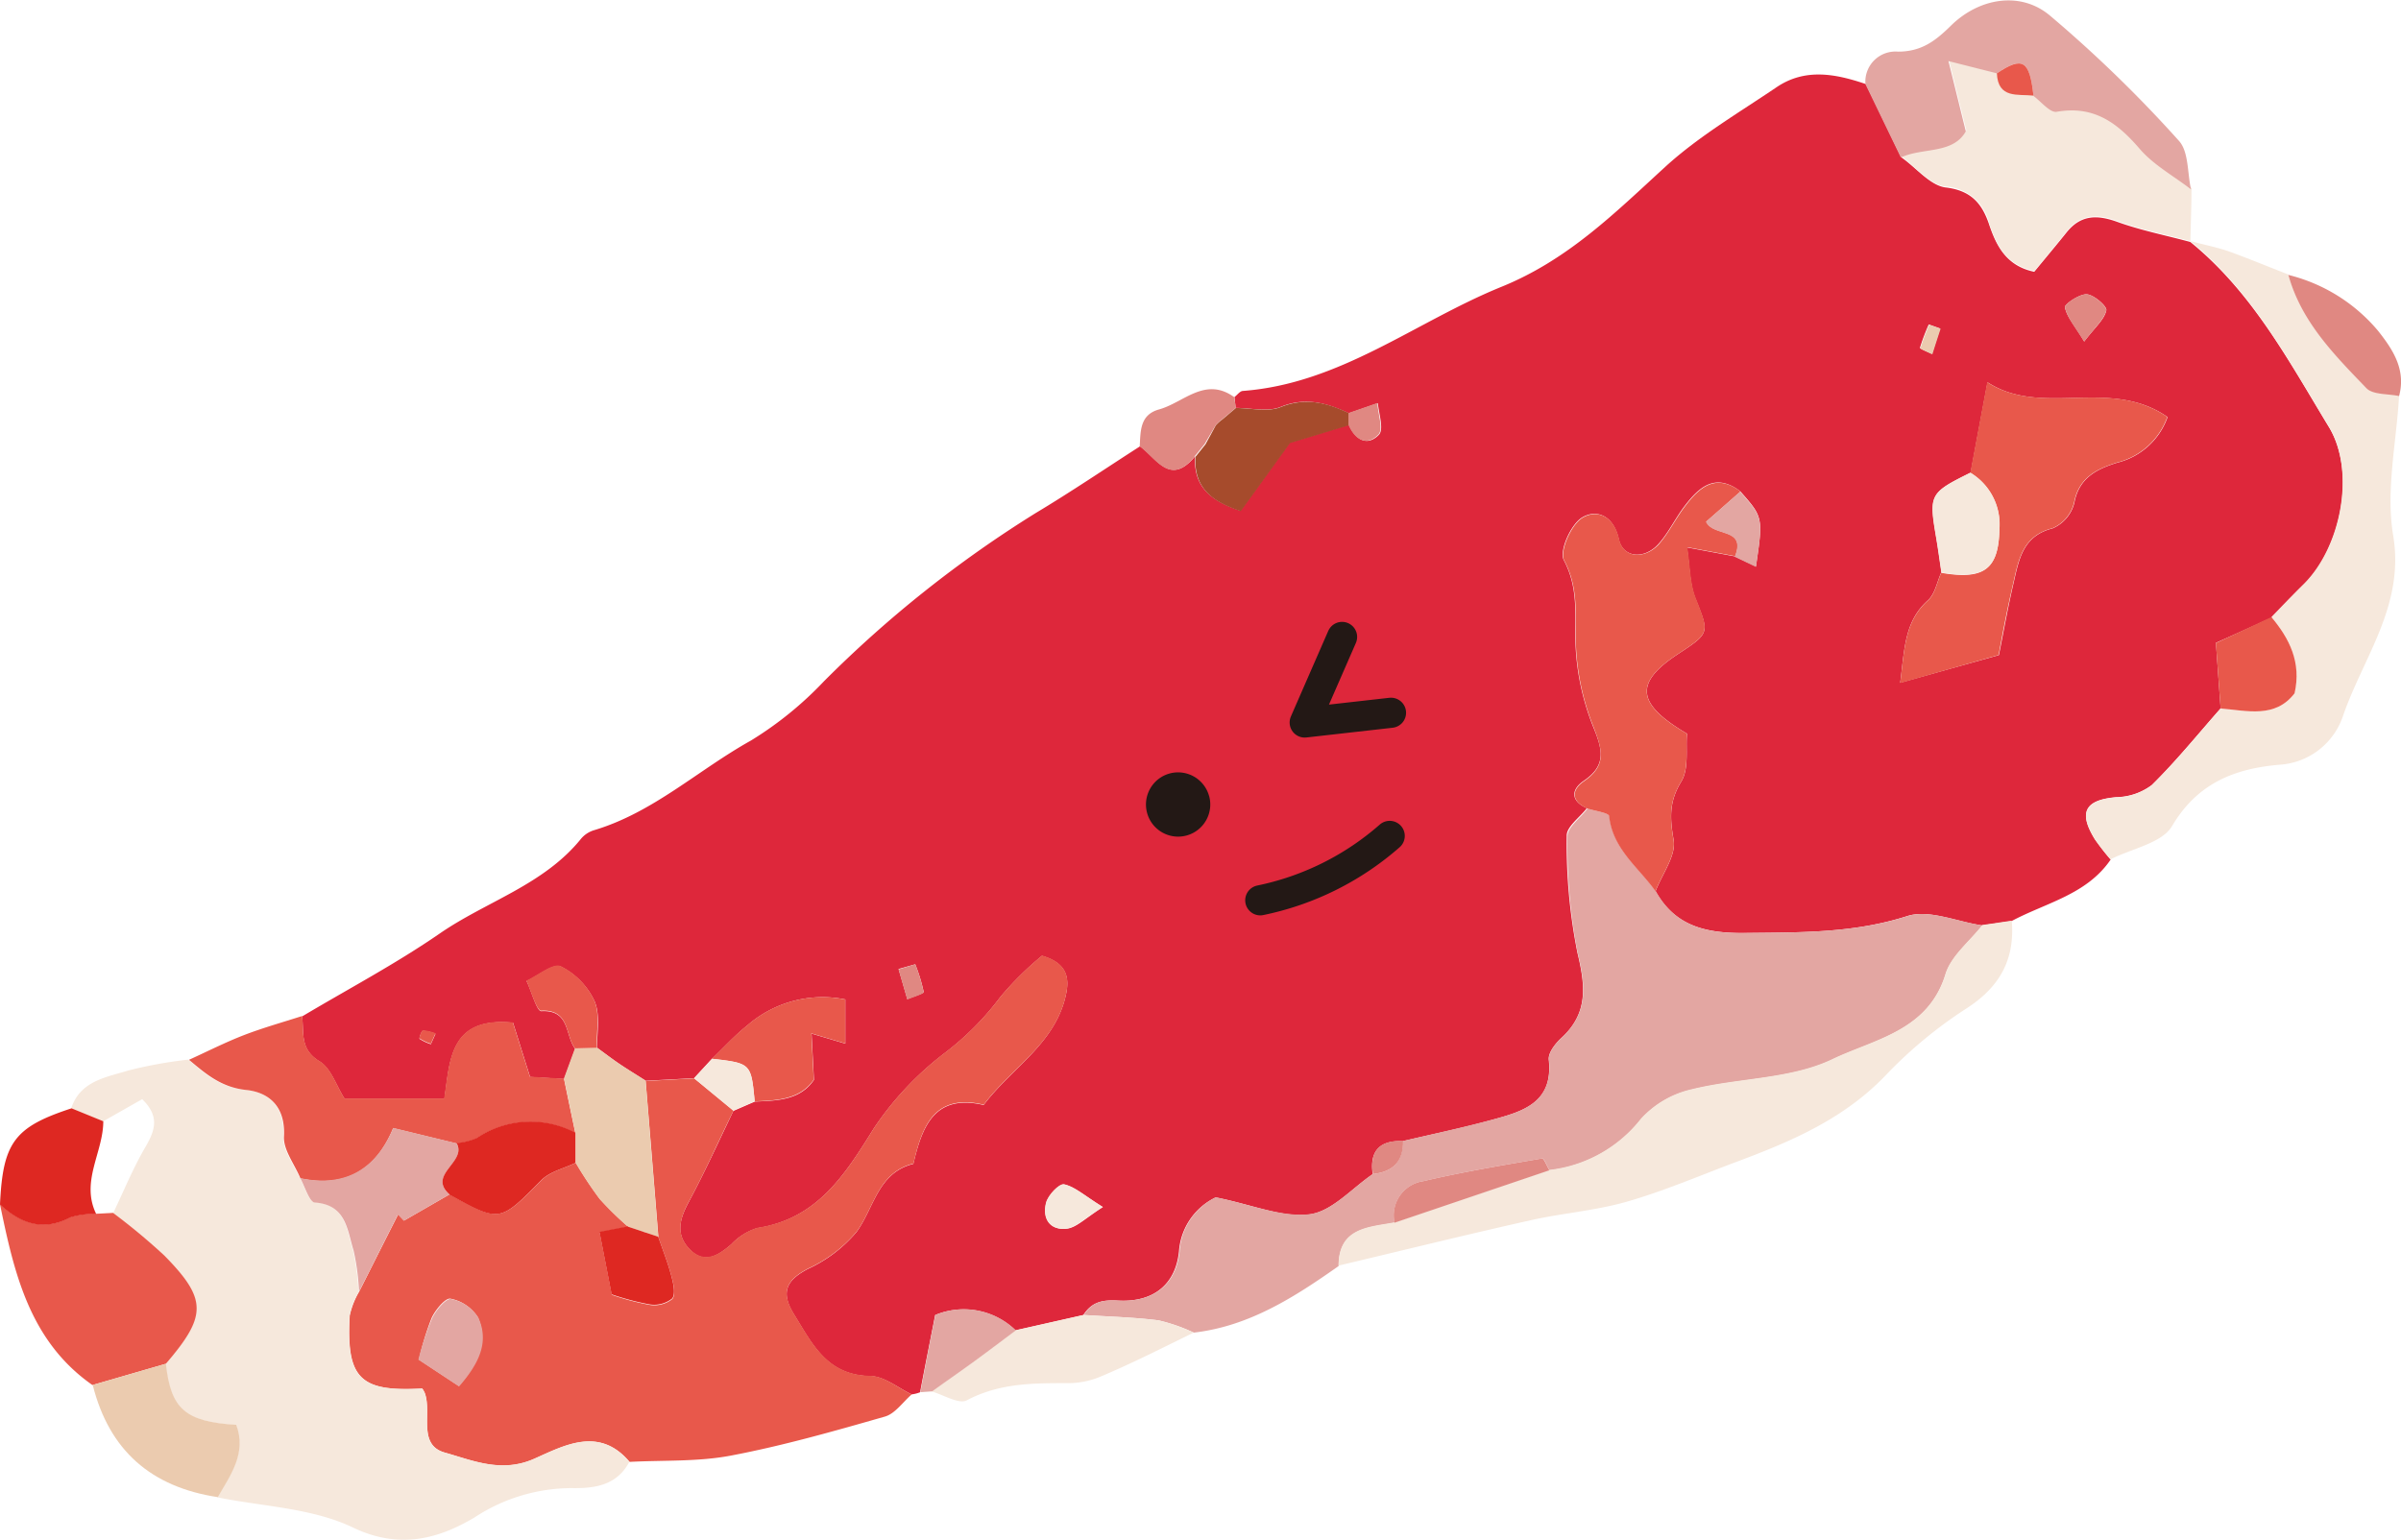 <svg xmlns="http://www.w3.org/2000/svg" viewBox="0 0 238.96 153.3"><defs><style>.cls-1{fill:#de273b;}.cls-2{fill:#e8584b;}.cls-3{fill:#e3a6a2;}.cls-4{fill:#f6e8dc;}.cls-5{fill:#ebcbaf;}.cls-6{fill:#de2822;}.cls-7{fill:#e08882;}.cls-8{fill:#a64b2c;}.cls-9{fill:#231815;}.cls-10{fill:none;stroke:#231815;stroke-linecap:round;stroke-linejoin:round;stroke-width:3px;}</style></defs><title>アセット 25</title><g id="レイヤー_2" data-name="レイヤー 2"><g id="レイヤー_1-2" data-name="レイヤー 1"><path class="cls-1" d="M210.06,85.58c-2.38,3.49-6.44,4.29-9.86,6.12l-2.93.43c-2.5-.36-5.29-1.62-7.45-.93-5.42,1.74-10.84,1.62-16.36,1.69-3.76,0-6.77-.72-8.69-4.16.66-1.72,2.07-3.56,1.8-5.11-.38-2.19-.46-3.81.76-5.81.79-1.3.43-3.29.57-4.77-5.09-3-5.23-5.07-.89-7.93,3.21-2.11,3.1-2.07,1.72-5.55-.57-1.44-.54-3.12-.84-5.06l4.77.89,2.1,1c.72-4.9.72-4.9-1.57-7.49-2.48-1.87-4.1-.4-5.53,1.48-.94,1.23-1.61,2.69-2.64,3.82-1.41,1.52-3.5,1.33-3.91-.52-.54-2.43-2.27-3-3.65-2.16-1.13.68-2.3,3.34-1.82,4.25,1.47,2.76,1.09,5.44,1.16,8.29a24.73,24.73,0,0,0,1.8,8.39c.92,2.25,1.26,3.77-1,5.3-1.26.87-1.28,2,.33,2.71-.71.93-2.05,1.86-2,2.77A54.88,54.88,0,0,0,157,94.88c.79,3.29,1.08,6-1.61,8.46-.6.55-1.32,1.48-1.25,2.16.47,4.32-2.62,5.16-5.68,6s-5.89,1.41-8.84,2.11c-2.32-.1-3.33,1-3,3.29-2.08,1.41-4.06,3.72-6.29,4-2.77.35-5.77-1-9.34-1.69a6.45,6.45,0,0,0-3.65,5.37c-.35,3.38-2.64,5.1-6.08,4.9-1.63-.09-2.62.17-3.45,1.45l-6.74,1.52a7.4,7.4,0,0,0-8-1.53c-.47,2.42-1,5.05-1.5,7.69a3.45,3.45,0,0,1-.84.21C89.34,138.16,88,137,86.57,137c-4.29-.09-5.74-3.22-7.56-6.16-1.33-2.16-.78-3.37,1.4-4.51a13.93,13.93,0,0,0,4.83-3.67c1.76-2.39,2.1-5.89,5.66-6.79.88-3.71,2.09-7,7-5.86,2.74-3.66,7.14-6.1,8.19-11,.35-1.62.13-3.13-2.39-3.85a31.81,31.81,0,0,0-4.13,4.09,28.18,28.18,0,0,1-5.6,5.63,31.34,31.34,0,0,0-7,7.46c-2.88,4.63-5.62,9-11.62,9.93a6,6,0,0,0-2.57,1.62c-1.29,1.1-2.64,2-4.1.53s-1.08-3-.15-4.72c1.61-3,3-6.06,4.46-9.1l2.14-.93c2.22-.1,4.48-.12,5.88-2.16-.08-1.54-.15-2.94-.24-4.61l3.36,1V99.5a11.39,11.39,0,0,0-9.73,2.57c-1.26,1-2.35,2.21-3.52,3.33l-1.79,1.94-4.82.26c-.85-.54-1.72-1.07-2.55-1.63s-1.54-1.11-2.3-1.66c0-1.57.33-3.31-.25-4.64a7.31,7.31,0,0,0-3.35-3.44c-.76-.34-2.25.91-3.41,1.44.49,1,1,3,1.46,3,2.89-.16,2.36,2.45,3.38,3.75-.37,1-.73,2-1.1,3l-3.39-.2-1.7-5.4c-6.33-.61-6.26,3.75-6.83,7.57H34.29c-.84-1.33-1.34-3-2.47-3.71-2-1.18-1.56-2.86-1.75-4.49,4.58-2.73,9.31-5.23,13.69-8.25,4.65-3.21,10.36-4.84,14.07-9.44a2.72,2.72,0,0,1,1.3-.85c5.89-1.76,10.36-6,15.6-8.92A35.57,35.57,0,0,0,82,67.83a116.76,116.76,0,0,1,21.09-16.76c3.52-2.11,6.92-4.42,10.38-6.64,1.66,1.22,3,4,5.47,1-.18,3.16,1.74,4.5,4.51,5.41,1.65-2.27,3.19-4.41,4.9-6.78l5.89-1.78c.65,1.49,1.83,2.21,3,1,.5-.53,0-2.06-.11-3.14l-2.88,1c-2.18-1-4.29-1.65-6.79-.63-1.29.53-3,.1-4.48.1l-.12-1.08c.28-.21.54-.59.83-.61,9.7-.72,17.17-6.88,25.73-10.36,6.66-2.7,11.33-7.39,16.37-12,3.3-3,7.26-5.33,11-7.86,2.86-1.95,5.9-1.35,8.91-.33l3.52,7.29c1.45,1,2.83,2.77,4.38,3,2.57.29,3.66,1.6,4.36,3.67s1.67,4.14,4.5,4.73c1.06-1.29,2.15-2.59,3.21-3.91,1.4-1.75,3-1.8,5.05-1.06,2.35.85,4.84,1.34,7.27,2h0c6.16,5,9.81,11.87,13.8,18.44,2.71,4.47,1.21,12-2.51,15.7-1.09,1.07-2.13,2.18-3.2,3.27L220.54,64c.18,2.5.32,4.51.47,6.52-2.26,2.56-4.42,5.24-6.85,7.63a6.06,6.06,0,0,1-3.54,1.21c-3.1.27-3.8,1.49-2.12,4.2a24.47,24.47,0,0,0,1.56,2M193.2,57c-.42.93-.62,2.13-1.32,2.76-2.31,2.06-2.33,4.76-2.76,8.21l9.82-2.75c.49-2.44.91-4.8,1.45-7.13s.89-4.73,3.91-5.49a3.76,3.76,0,0,0,2.15-2.54c.47-2.53,2.3-3.38,4.28-4a7.11,7.11,0,0,0,5-4.54c-5.76-4-12.48.07-17.92-3.46-.61,3.28-1.15,6.14-1.68,9-4.08,2-4.15,2.17-3.43,6.43.2,1.17.36,2.35.53,3.52m-83.46,63.16c-1.83-1.14-2.77-2-3.85-2.25-.48-.1-1.6,1.07-1.79,1.83-.4,1.53.36,2.79,2.09,2.57.93-.13,1.76-1,3.55-2.15M207.43,34c1.06-1.4,2-2.17,2.2-3.1.1-.39-1.22-1.55-1.94-1.6s-2.24,1-2.18,1.29c.2,1,1,1.85,1.92,3.41M91.09,96l-1.66.47.87,3c.57-.24,1.65-.56,1.63-.72A16.82,16.82,0,0,0,91.09,96m102-63.3-1.13-.4a20.57,20.57,0,0,0-.88,2.33c0,.09.77.4,1.19.61.27-.85.55-1.7.82-2.54M43.33,102.91a4.19,4.19,0,0,0-1.24-.29c-.13,0-.4.76-.33.81a4.8,4.8,0,0,0,1.12.53l.45-1"/><path class="cls-2" d="M73,110.57c-1.48,3-2.85,6.14-4.46,9.1-.93,1.71-1.3,3.3.15,4.72s2.81.57,4.1-.53a6.13,6.13,0,0,1,2.57-1.63c6-.9,8.74-5.29,11.62-9.92a31.34,31.34,0,0,1,7-7.46,28.18,28.18,0,0,0,5.6-5.63,31.81,31.81,0,0,1,4.13-4.09c2.52.72,2.74,2.23,2.39,3.85-1,4.89-5.45,7.33-8.19,11-4.93-1.16-6.14,2.15-7,5.86-3.56.9-3.9,4.4-5.66,6.79a13.93,13.93,0,0,1-4.83,3.67c-2.18,1.14-2.73,2.35-1.4,4.51,1.82,2.94,3.28,6.07,7.56,6.16,1.4,0,2.77,1.2,4.16,1.85-.88.76-1.65,1.92-2.67,2.21-5.06,1.45-10.15,2.9-15.31,3.88-3.29.63-6.73.45-10.1.63-3-3.56-6.49-1.64-9.47-.31-3.27,1.46-6.13.17-8.91-.61s-1.26-3.94-2-5.94a2.38,2.38,0,0,0-.25-.44c-6.19.35-7.57-1-7.22-7.26a8,8,0,0,1,.94-2.39c1.29-2.56,2.58-5.13,3.88-7.69l.58.62,4.53-2.61c5.07,2.82,5,2.77,9.18-1.44.85-.85,2.24-1.15,3.39-1.71a38,38,0,0,0,2.38,3.6,32.45,32.45,0,0,0,2.84,2.78l-2.85.55c.46,2.36.85,4.35,1.21,6.22a26.33,26.33,0,0,0,3.78,1,2.87,2.87,0,0,0,2.25-.59c.36-.47.1-1.54-.1-2.29-.35-1.31-.85-2.57-1.29-3.85q-.63-7.78-1.27-15.56l4.83-.26ZM45.64,138c1.9-2.21,3-4.35,1.92-6.85a4.18,4.18,0,0,0-2.74-1.86c-.49-.09-1.51,1.13-1.87,1.94a28.71,28.71,0,0,0-1.26,4.13l4,2.64"/><path class="cls-3" d="M139.64,113.59c3-.7,5.92-1.33,8.84-2.11s6.15-1.66,5.68-6c-.07-.68.65-1.61,1.25-2.16,2.69-2.46,2.4-5.17,1.61-8.46A55.54,55.54,0,0,1,156,83.26c0-.91,1.31-1.84,2-2.77.76.26,2.15.44,2.18.77.35,3.27,2.92,5.09,4.62,7.47,1.92,3.44,4.93,4.2,8.69,4.15,5.52-.06,10.94.06,16.36-1.68,2.16-.69,5,.57,7.45.93-1.26,1.62-3.11,3.05-3.67,4.88-1.72,5.66-7.18,6.5-11.25,8.47s-9.34,1.85-14,3a9.74,9.74,0,0,0-5.05,2.93,13.51,13.51,0,0,1-9.12,5.1c-.24-.42-.55-1.21-.71-1.18-4,.68-7.92,1.34-11.83,2.26a3.44,3.44,0,0,0-2.87,4.14c-2.59.48-5.55.5-5.57,4.31-4.4,3.1-8.91,6-14.42,6.63a17.75,17.75,0,0,0-3.5-1.22c-2.46-.31-5-.37-7.45-.54.83-1.27,1.81-1.53,3.45-1.43,3.44.19,5.73-1.53,6.09-4.91A6.43,6.43,0,0,1,121,119.2c3.57.73,6.57,2,9.34,1.68,2.23-.28,4.21-2.59,6.29-4,2-.2,3-1.25,3-3.29"/><path class="cls-4" d="M35.73,128.58a8,8,0,0,0-.94,2.39c-.35,6.26,1,7.61,7.22,7.26a2.38,2.38,0,0,1,.25.44c.75,2-.72,5.18,2,5.94s5.64,2.07,8.91.61c3-1.33,6.45-3.25,9.47.31-1.25,2.36-3.45,2.66-5.76,2.62a17.66,17.66,0,0,0-9.65,2.92c-3.57,2.12-7.47,3.23-12.11,1-4.05-1.94-9-2.09-13.48-3,1.26-2.24,2.89-4.38,1.83-7.2-5-.31-6.48-1.58-7-6.08,4.09-4.79,4.12-6.42-.15-10.77a62.63,62.63,0,0,0-5.07-4.22c1.07-2.23,2-4.53,3.26-6.67.93-1.62,1.39-3-.36-4.7l-3.91,2.22-3.16-1.29c.89-2.75,3.47-3.1,5.67-3.78a44.34,44.34,0,0,1,6-1.09c1.65,1.45,3.21,2.78,5.68,3,2.3.24,3.93,1.67,3.77,4.61-.08,1.35,1,2.78,1.63,4.17.49.84.92,2.37,1.46,2.41,3.13.23,3.21,2.76,3.84,4.78a23,23,0,0,1,.54,4.1"/><path class="cls-4" d="M210.06,85.58a24.47,24.47,0,0,1-1.56-2c-1.68-2.71-1-3.93,2.12-4.2a6.06,6.06,0,0,0,3.54-1.21c2.43-2.39,4.59-5.07,6.85-7.63,2.64.2,5.42,1,7.36-1.52.65-3.08-.51-5.44-2.31-7.59,1.06-1.09,2.11-2.2,3.2-3.27,3.72-3.67,5.22-11.23,2.51-15.7C227.78,35.89,224.13,29,218,24c1.25.34,2.53.59,3.75,1,2,.72,4,1.55,6,2.33,1.28,4.65,4.57,8,7.76,11.27.65.68,2.15.55,3.26.79-.26,4.65-1.34,9.43-.59,13.91,1.17,7-3,12.15-5,18a7.14,7.14,0,0,1-6.25,4.83c-4.45.37-8.2,1.79-10.75,6.1-1,1.71-4,2.24-6.1,3.31"/><path class="cls-4" d="M133.22,126c0-3.81,3-3.83,5.57-4.31l15.41-5.22a13.54,13.54,0,0,0,9.12-5.1,9.74,9.74,0,0,1,5.05-2.93c4.64-1.15,9.82-1,14-3s9.53-2.81,11.25-8.47c.56-1.83,2.41-3.26,3.67-4.88l2.93-.43c.32,3.83-1.16,6.56-4.45,8.7a44.27,44.27,0,0,0-8,6.59c-4.21,4.46-9.57,6.72-15.11,8.78-3.56,1.34-7.08,2.85-10.73,3.9-3.13.9-6.43,1.14-9.62,1.86-6.38,1.43-12.73,3-19.09,4.51"/><path class="cls-4" d="M218,24c-2.43-.64-4.92-1.13-7.27-2-2-.74-3.65-.7-5.06,1.06-1.05,1.32-2.14,2.62-3.2,3.91-2.83-.59-3.76-2.54-4.5-4.73a4.71,4.71,0,0,0-4.36-3.67c-1.55-.18-2.93-1.92-4.38-3,2.19-1,5.17-.32,6.47-2.6-.58-2.32-1.06-4.27-1.73-7l4.82,1.22c.11,2.55,2.08,2.05,3.64,2.22.78.56,1.65,1.69,2.31,1.58,3.7-.65,6,1.09,8.3,3.72,1.37,1.61,3.36,2.69,5.07,4,0,1.72-.07,3.45-.11,5.17"/><path class="cls-2" d="M29.89,117.29c-.58-1.39-1.71-2.82-1.63-4.17.16-2.94-1.47-4.37-3.77-4.61-2.47-.26-4-1.59-5.68-3,1.83-.83,3.63-1.75,5.5-2.47s3.84-1.27,5.76-1.89c.19,1.64-.23,3.32,1.75,4.5,1.13.67,1.63,2.38,2.47,3.71H44.2c.59-3.82.51-8.18,6.84-7.57l1.7,5.4,3.39.2c.37,1.81.75,3.61,1.13,5.42a9.59,9.59,0,0,0-9.83.53,6.61,6.61,0,0,1-2,.5l-6.3-1.53c-1.67,4.07-4.68,6-9.25,5"/><path class="cls-3" d="M198.74,7.3l-4.82-1.22c.67,2.7,1.15,4.65,1.73,7-1.3,2.29-4.28,1.58-6.47,2.6l-3.52-7.29a3,3,0,0,1,3.24-3.25c2.32,0,3.71-1.05,5.27-2.59,2.81-2.76,6.92-3.46,9.85-1A129.47,129.47,0,0,1,216.84,14c1,1.07.85,3.2,1.22,4.85-1.71-1.32-3.7-2.41-5.08-4-2.25-2.63-4.59-4.37-8.29-3.72-.66.11-1.53-1-2.31-1.58C202,6,201.31,5.58,198.74,7.3"/><path class="cls-2" d="M11.29,120.78A62.63,62.63,0,0,1,16.36,125c4.27,4.35,4.24,6,.15,10.77L9.2,137.89c-6.25-4.37-7.79-11.14-9.2-18,2.08,1.88,4.3,2.72,7,1.28a7.72,7.72,0,0,1,2.55-.33l1.71-.09"/><path class="cls-4" d="M107.85,130.92c2.49.16,5,.22,7.45.53a17.75,17.75,0,0,1,3.5,1.22c-3,1.46-6,3-9.13,4.32a8.36,8.36,0,0,1-3.45.71c-3.44,0-6.77,0-10,1.71-.79.42-2.33-.56-3.52-.89,1.34-.94,2.7-1.88,4-2.84s2.89-2.16,4.34-3.24l6.74-1.52"/><path class="cls-5" d="M9.2,137.89l7.31-2.12c.49,4.5,1.93,5.77,7,6.08,1.06,2.82-.57,5-1.83,7.2-6.63-1-10.81-4.64-12.45-11.16"/><path class="cls-6" d="M9.58,120.87A7.72,7.72,0,0,0,7,121.2c-2.73,1.44-4.95.6-7-1.28.28-6.18,1.43-7.72,7.12-9.58l3.16,1.29c0,3.1-2.29,6-.7,9.24"/><path class="cls-7" d="M238.77,39.43c-1.11-.24-2.61-.11-3.26-.79-3.19-3.31-6.48-6.62-7.76-11.27a16.93,16.93,0,0,1,8.93,5.57c1.52,1.92,2.78,3.88,2.09,6.49"/><path class="cls-3" d="M101.11,132.44c-1.45,1.08-2.88,2.17-4.34,3.23s-2.69,1.91-4,2.85l-1.17.08c.51-2.64,1-5.28,1.5-7.69a7.4,7.4,0,0,1,8,1.53"/><path class="cls-7" d="M118.9,45.45c-2.44,3-3.81.2-5.47-1,.09-1.52,0-3.16,1.93-3.69,2.45-.68,4.58-3.31,7.48-1.22L123,40.6l0,0-1.37,1.15a3.9,3.9,0,0,0-.64.58l-1.09,1.86c-.33.42-.66.83-1,1.24"/><path class="cls-2" d="M164.77,88.73c-1.7-2.38-4.27-4.2-4.62-7.47,0-.33-1.42-.52-2.18-.77-1.61-.72-1.59-1.84-.33-2.71,2.22-1.53,1.88-3,1-5.3a24.68,24.68,0,0,1-1.8-8.39c-.07-2.85.31-5.53-1.16-8.29-.48-.91.69-3.57,1.82-4.25,1.38-.84,3.11-.27,3.65,2.16.41,1.85,2.5,2,3.91.52,1-1.13,1.7-2.59,2.64-3.82,1.43-1.88,3.05-3.35,5.53-1.48l-3.41,3c.69,1.54,4,.54,2.88,3.44l-4.77-.89c.3,1.94.27,3.62.84,5.06C170.11,63,170.22,63,167,65.11c-4.34,2.86-4.2,4.94.89,7.93-.14,1.48.22,3.47-.57,4.77-1.22,2-1.14,3.62-.76,5.81.27,1.55-1.14,3.39-1.8,5.11"/><path class="cls-2" d="M196.1,47.05c.53-2.86,1.07-5.73,1.68-9,5.44,3.53,12.16-.54,17.92,3.46a7.15,7.15,0,0,1-5,4.54c-2,.63-3.81,1.48-4.28,4a3.76,3.76,0,0,1-2.15,2.54c-3,.76-3.37,3.16-3.91,5.49s-1,4.69-1.45,7.13L189.12,68c.43-3.46.45-6.15,2.76-8.22.7-.62.9-1.82,1.32-2.75,4.28.73,5.71-.35,5.79-4.36a6,6,0,0,0-2.89-5.59"/><path class="cls-5" d="M57.26,112.77c-.38-1.81-.75-3.61-1.13-5.42.37-1,.73-2,1.1-3l2.17-.06c.76.55,1.51,1.13,2.3,1.66s1.7,1.08,2.55,1.63l1.26,15.56-3-1a32.45,32.45,0,0,1-2.84-2.78,40.11,40.11,0,0,1-2.39-3.6c0-1,0-2,0-3"/><path class="cls-8" d="M121,42.35a3.9,3.9,0,0,1,.64-.58L123,40.62l0,0c1.51,0,3.19.43,4.48-.1,2.5-1,4.61-.41,6.8.62,0,.39,0,.79,0,1.19l-5.89,1.78c-1.71,2.37-3.25,4.51-4.9,6.78-2.77-.91-4.69-2.25-4.51-5.41l1-1.25L121,42.35"/><path class="cls-2" d="M70.86,105.4c1.17-1.12,2.26-2.34,3.52-3.33a11.39,11.39,0,0,1,9.73-2.57v4.38l-3.36-1c.09,1.67.16,3.07.24,4.61-1.4,2-3.66,2.06-5.88,2.16-.36-3.79-.36-3.79-4.25-4.24"/><path class="cls-4" d="M196.1,47.05A6,6,0,0,1,199,52.64c-.08,4-1.51,5.09-5.79,4.36-.17-1.17-.33-2.35-.53-3.52-.72-4.26-.65-4.39,3.43-6.43"/><path class="cls-2" d="M226.06,61.43c1.8,2.15,3,4.51,2.31,7.59-1.94,2.53-4.72,1.72-7.36,1.52-.15-2-.29-4-.47-6.52l5.52-2.59"/><path class="cls-2" d="M59.4,104.31l-2.17.06c-1-1.3-.49-3.91-3.38-3.75-.43,0-1-1.92-1.46-3,1.16-.53,2.65-1.78,3.41-1.44a7.26,7.26,0,0,1,3.35,3.44c.58,1.33.2,3.07.25,4.64"/><path class="cls-3" d="M172.66,55.39c1.16-2.9-2.19-1.9-2.88-3.44l3.41-3c2.29,2.59,2.29,2.59,1.57,7.49l-2.1-1"/><path class="cls-4" d="M70.86,105.4c3.89.45,3.89.45,4.25,4.24l-2.14.93-3.9-3.23,1.79-1.94"/><path class="cls-4" d="M109.74,120.16c-1.79,1.13-2.62,2-3.55,2.15-1.73.22-2.49-1-2.09-2.57.19-.76,1.31-1.93,1.79-1.84,1.08.22,2,1.12,3.85,2.26"/><path class="cls-7" d="M207.43,34c-1-1.56-1.72-2.43-1.92-3.41-.06-.31,1.44-1.34,2.18-1.29s2,1.21,1.94,1.6c-.24.93-1.14,1.7-2.2,3.1"/><path class="cls-7" d="M134.2,42.31l0-1.19,2.88-1c.07,1.08.61,2.61.11,3.14-1.19,1.23-2.37.51-3-1"/><path class="cls-7" d="M91.09,96a16.82,16.82,0,0,1,.84,2.79c0,.16-1.06.48-1.63.72l-.87-3L91.09,96"/><path class="cls-7" d="M139.64,113.59c.05,2-1,3.09-3,3.29-.35-2.31.66-3.39,3-3.29"/><path class="cls-5" d="M193.14,32.73c-.28.84-.55,1.69-.82,2.54-.42-.21-1.22-.52-1.19-.61a20.57,20.57,0,0,1,.88-2.33l1.13.4"/><path class="cls-2" d="M43.33,102.91l-.45,1a4.8,4.8,0,0,1-1.12-.53c-.07-.05.2-.8.33-.81a4.19,4.19,0,0,1,1.24.29"/><path class="cls-3" d="M29.89,117.29c4.57.95,7.58-1,9.25-5l6.3,1.53c1.08,1.89-2.92,3.06-.72,5.1l-4.53,2.61c-.19-.21-.39-.41-.59-.62l-3.87,7.69a23,23,0,0,0-.54-4.1c-.63-2-.71-4.55-3.84-4.78-.54,0-1-1.57-1.46-2.41"/><path class="cls-6" d="M44.72,118.9c-2.21-2,1.8-3.21.72-5.1a6.61,6.61,0,0,0,2-.5,9.59,9.59,0,0,1,9.83-.53c0,1,0,2,0,3-1.14.56-2.53.86-3.38,1.71-4.16,4.21-4.11,4.26-9.18,1.44"/><path class="cls-6" d="M62.51,122.13l3,1c.44,1.28.94,2.54,1.29,3.84.2.76.46,1.83.1,2.3a2.87,2.87,0,0,1-2.25.59,26.33,26.33,0,0,1-3.78-1c-.36-1.87-.75-3.86-1.21-6.22l2.85-.55"/><path class="cls-3" d="M45.64,138l-4-2.64A28.71,28.71,0,0,1,43,131.26c.36-.81,1.38-2,1.87-1.94a4.18,4.18,0,0,1,2.74,1.86c1.12,2.5,0,4.64-1.92,6.85"/><path class="cls-7" d="M154.2,116.51l-15.41,5.22a3.44,3.44,0,0,1,2.87-4.14c3.91-.92,7.87-1.58,11.83-2.26.16,0,.47.76.71,1.18"/><path class="cls-2" d="M198.74,7.3C201.31,5.58,202,6,202.38,9.52c-1.56-.17-3.53.33-3.64-2.22"/><path class="cls-6" d="M121,42.35l-1.09,1.86L121,42.35"/><path class="cls-6" d="M123,40.62l-1.37,1.15L123,40.62"/><path class="cls-9" d="M120.34,79.25A3.2,3.2,0,1,1,116.43,77a3.2,3.2,0,0,1,3.91,2.27"/><polyline class="cls-10" points="133.57 63.41 129.85 71.93 138.44 70.96"/><path class="cls-10" d="M125.43,89.63a28.07,28.07,0,0,0,12.88-6.41"/></g></g></svg>